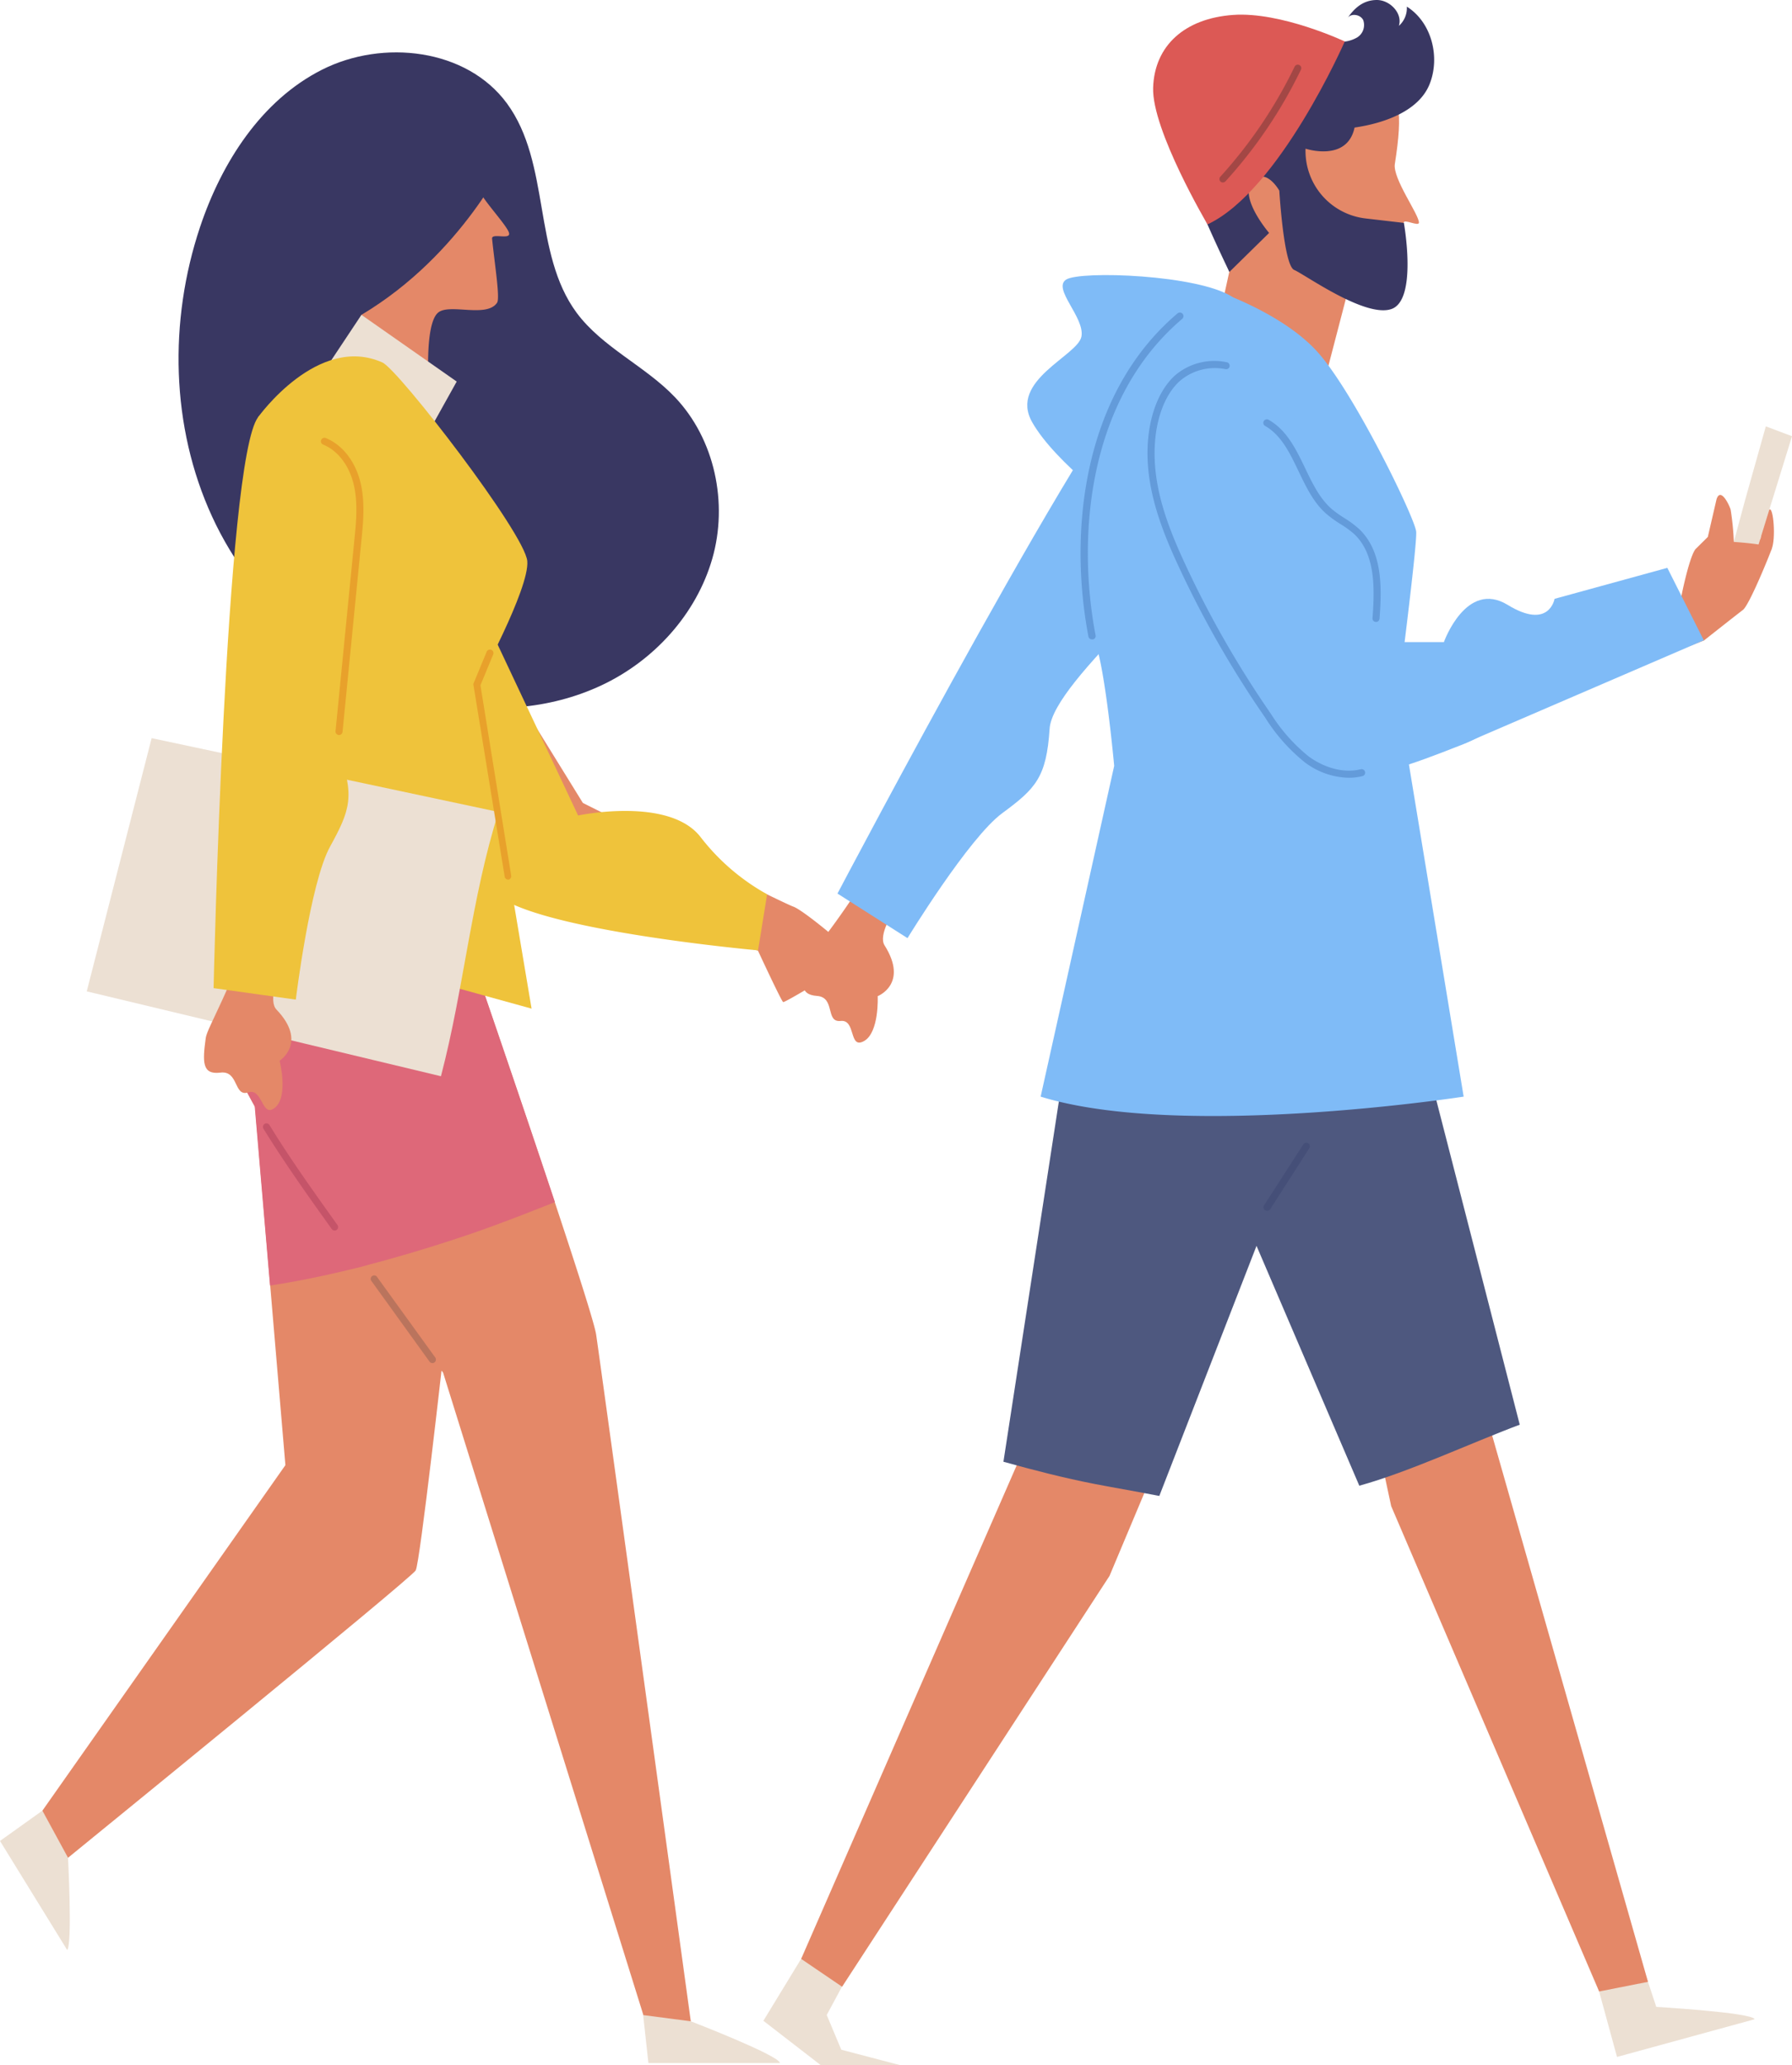 <svg xmlns="http://www.w3.org/2000/svg" viewBox="0 0 321.67 370.56"><title>splash-people1</title><g id="Layer_2" data-name="Layer 2"><g id="Layer_1-2" data-name="Layer 1"><path d="M35.91,40.74c-5.63,16.84-5.26,35.85,2.18,52s22.17,29,39.47,33c10.1,2.35,21,1.66,30.41-2.76s17-12.73,19.88-22.7.47-21.47-6.69-29c-5.37-5.63-13-8.9-17.65-15.15C95.59,45.42,98.89,29.31,91,18.56,83.76,8.7,68.73,7,57.82,12.5S39.79,29.15,35.91,40.74Z" style="fill:#393762"/><path d="M124,362.72h0s15.8,6.09,16,7.49H116.39l-1.62-14.81Z" style="fill:#ece0d3"/><path d="M17.85,328.71l-5.64,4.66s.81,15.54-.15,16.56L0,330.36l12.07-8.63Z" style="fill:#ece0d3"/><path d="M79.53,243.5s-4.13,36.89-4.91,38.31-62.41,51.56-62.41,51.56l-4.6-8.45,43.62-62L45,189.35Z" style="fill:#e48868"/><path d="M43.49,150.14c15.59,1.59,31.38,2.86,45,9.87l-3.71,12.08s21.45,62.19,22.23,67.4S124,362.72,124,362.72l-8.51-1.11L79.53,246.3s-45-53.4-42.84-74.45A54.38,54.38,0,0,1,43.49,150.14Z" style="fill:#e48868"/><path d="M99.61,215.72c-6.47-19.46-14.8-43.63-14.8-43.63L88.52,160c-13.65-7-29.44-8.29-45-9.88a54.38,54.38,0,0,0-6.8,21.72c-.67,6.59,3.29,16.37,9,26.68l2.75,32.17c5.47-.82,10.89-2,16.25-3.33l0,0c.61-.15,1.21-.34,1.81-.5l2-.53,0,0c5.26-1.45,10.5-3.05,15.67-4.81S94.47,217.75,99.61,215.72Z" style="fill:#de6879"/><path d="M77.42,75.86s-1.91-17,1.19-19.73c2-1.78,8.74,1,10.62-1.81.56-.85-.48-7.23-.9-11.49-.1-1.07,3.22.24,3.06-.94-.19-1.38-5.76-7-5.58-8.48,2.83-22.9-35.15-23.54-36.18-5.66A31.17,31.17,0,0,0,64.88,56.5l-6.2,11.92Z" style="fill:#e48868"/><path d="M88,117.17l16.63,26.92s35.67,17.88,37.76,18.6,12.73,9.7,14,11.81-4,3-5,3a20.23,20.23,0,0,1-4.18-1.43s-6.34,3.85-6.63,3.75-4.53-9.24-4.53-9.24-41.58-10.6-44.85-13.34S75,123.3,75,123.3Z" style="fill:#e48868"/><path d="M87,110.72l16.77,35.62s16.22-3.44,21.93,3.8a39,39,0,0,0,12,10.34l-1.63,10.06S94.82,166.86,88.52,160s-5.87-44-5.87-44Z" style="fill:#efc33b"/><polygon points="77.63 76.28 81.98 68.47 64.88 56.5 58.99 65.36 77.63 76.28" style="fill:#ece0d3"/><path d="M46.34,74.85s10.7-15,22.31-9.8c2.9,1.31,25.59,30.69,26,35.65s-9,22.16-9,22.16L95.42,181,28.67,162.55l14.78-35.73S38.76,107.33,46.34,74.85Z" style="fill:#efc33b"/><path d="M60.06,220.82a.63.63,0,0,1-.51-.27c-4.52-6.3-8.55-12-12.26-18a.63.63,0,1,1,1.08-.66c3.68,6,7.71,11.65,12.2,17.93a.64.64,0,0,1-.14.89A.63.63,0,0,1,60.06,220.82Z" style="fill:#c55469"/><path d="M238.07,67.12l3.77-14.46s5.43,1.47,7.82-.84c1-1,1.92-5.19,2.31-11.86,0-.72,2.7.73,2.73,0,.05-1.43-4.74-7.91-4.32-10.54,1.52-9.66.71-12.25-2.08-15-6.23-6.07-28-7-31,3.61s-2,15.71,3.36,30.75l-3.29,15Z" style="fill:#e48868"/><path d="M291.74,343.36l5.57,16.78s17.17,1,17.66,2.21l-24.71,6.77-6.45-23.59Z" style="fill:#ece0d3"/><polygon points="161.44 370.56 147.29 370.56 137.03 362.63 149.76 341.75 156.78 346.03 148.4 361.59 151.01 367.82 161.44 370.56" style="fill:#ece0d3"/><path d="M196.34,261.9c-5.46-1-7-.9-12.34-2.38l-40.19,92,7.35,5,48-73.72,7.43-17.68C202.94,264.35,200.07,262.61,196.34,261.9Z" style="fill:#e48868"/><path d="M267.18,255.26c-8.34,3.11-10.2,6.47-18.78,8.86l1.32,6.15,37.33,87.1,8.77-1.73Z" style="fill:#e48868"/><path d="M272.8,255.66l-17.26-67.11H191.47l-11.35,73.76c5.43,1.51,10.88,2.92,16.44,4,3.87.74,7.72,1.39,11.54,2.14l17.45-44.88L244,266.61C252.87,264.17,264.18,258.88,272.8,255.66Z" style="fill:#4e587f"/><path d="M217,51.72s13.13,4.12,19.73,11.7S254,93,254.21,95.41,250.9,125,250.9,125l11.83,71.79s-50.62,7.83-75.93,0L200,137.44s-1.89-20.87-4-23.33,1.66-23.17,3.31-32.8,9.23-20.6,11.83-22.84A48.84,48.84,0,0,0,217,51.72Z" style="fill:#7fbbf7"/><path d="M221.3,53.34c-6.09-4.07-27.39-4.8-29.92-3.17s3.38,6.8,2.74,10.23-13.07,7.88-8.85,15.35,16.66,16.32,16.66,16.32Z" style="fill:#7fbbf7"/><path d="M227.44,217.27a.64.64,0,0,1-.35-.1.63.63,0,0,1-.19-.87l7.09-11a.64.64,0,0,1,1.07.69L228,217A.65.65,0,0,1,227.44,217.27Z" style="fill:#454f78"/><path d="M252.53,1.19a4.25,4.25,0,0,1-1.43,3.45C251.81,2.4,249.51,0,247.15,0s-4,1.36-5.3,3.31c.58-1,2.36-.76,2.86.32a2.63,2.63,0,0,1-1.08,3.08,5.87,5.87,0,0,1-3.4.78A33.11,33.11,0,0,1,232.06,6a31.38,31.38,0,0,0-8.17-1.45,10.85,10.85,0,0,0-7.65,2.72,7.43,7.43,0,0,0-1.38,8.13c-7,2.86-2.14,15,0,20.4s5.82,13,5.82,13l7.13-7s-5.44-6.32-3.05-9.17,4.88,1.58,4.88,1.58.79,13.44,2.67,14.23,12.83,8.7,17.5,7S252,40,252,40l-6.88-.8a12.18,12.18,0,0,1-10.77-12.52h0s7.46,2.48,8.8-3.79c5.19-.75,11.48-2.89,13.45-7.75S257,4,252.53,1.19Z" style="fill:#393762"/><path d="M241.39,7.44s-11.72,26.78-24.64,32.83c0,0-10-16.94-9.76-24.52s5.69-12.44,14.33-13.07S241.39,7.44,241.39,7.44Z" style="fill:#dc5955"/><g id="_Group_" data-name="&lt;Group&gt;"><path d="M158.78,169.64c-1.14-1.8,1.35-6,3.18-8.34-1.45-2.41-1.46-7.77-2.7-10.31-7.79,13.66-13.31,19.29-13.94,21.12-1.41,4.07-2,6.37,1.34,6.61s1.44,4.8,4.24,4.49,1.42,5.15,4.19,3.61,2.46-8.06,2.46-8.06S163.15,176.57,158.78,169.64Z" style="fill:#e48868"/></g><path d="M207.49,63.48c-8.56,4.5-57.16,96.87-57.16,96.87l12.57,8s11-18,17-22.42,7.94-6.41,8.51-15.16,28-30.41,32.39-40.12S213.43,60.36,207.49,63.48Z" style="fill:#7fbbf7"/><path d="M219.5,32.74a.61.61,0,0,1-.42-.16.63.63,0,0,1,0-.9A83,83,0,0,0,232.37,12a.63.63,0,1,1,1.13.55,83.88,83.88,0,0,1-13.53,20A.62.62,0,0,1,219.5,32.74Z" style="fill:#a34745"/><path d="M196,114.74a.63.63,0,0,1-.62-.51c-3.54-18.48-1.21-43.42,16-58a.63.63,0,1,1,.82,1c-16.75,14.21-19,38.65-15.54,56.78a.62.62,0,0,1-.5.74Z" style="fill:#639bda"/><path d="M259.18,115.23h-7.45s-18-41.83-24.21-47-7.86,43.8,2.42,58.48,12.68,14.74,32.44,6.95S259.18,115.23,259.18,115.23Z" style="fill:#7fbbf7"/><path d="M318,98.57c.81-1.86.33-7.66-.39-7.13s-1.38,3.77-1.38,3.77L316,96.78s-1.19-.43-1.25,0-.49,2.42-.49,2.42L314,103Z" style="fill:#e48868"/><polygon points="308.85 106.02 313.29 89.6 316.97 76.51 321.67 78.28 312.97 106.44 308.85 106.02" style="fill:#ece0d3"/><path d="M262.09,115.67l3.76,14.85s38-14.85,40-15.57c0,0,5.83-4.61,7-5.49s4.85-10,5.15-10.89-6.77-1.32-6.77-1.32a49.1,49.1,0,0,0-.57-5.77c-.2-.77-1.81-4.18-2.54-1.87l-1.56,6.74-2.24,2.22c-1.16,1.61-2.5,8.39-2.5,8.39Z" style="fill:#e48868"/><path d="M259.18,115.23s4-11.24,11.46-6.68,8.41-1.09,8.41-1.09l20.24-5.56,6.55,13-43.46,18.72Z" style="fill:#7fbbf7"/><path d="M242.07,139.57a13.54,13.54,0,0,1-7.89-2.8,32.14,32.14,0,0,1-7.08-8,183.49,183.49,0,0,1-15.35-26.73c-2.84-6.07-5.5-12.66-5.75-19.68-.22-6.42,1.62-12,4.93-15A10.84,10.84,0,0,1,220.19,65a.63.63,0,0,1,.53.72.62.62,0,0,1-.72.53,9.65,9.65,0,0,0-8.23,2.13c-3,2.71-4.72,7.94-4.5,14,.24,6.79,2.85,13.23,5.63,19.19a182.33,182.33,0,0,0,15.24,26.54,31.09,31.09,0,0,0,6.79,7.65c3,2.17,6.45,3,9.33,2.28a.64.64,0,0,1,.77.46.63.63,0,0,1-.46.77A10,10,0,0,1,242.07,139.57Z" style="fill:#639bda"/><path d="M247,111.61h-.05a.63.63,0,0,1-.58-.68c.41-5.45.52-11.56-3.34-15.14A18.05,18.05,0,0,0,240.55,94a20.9,20.9,0,0,1-2.29-1.64c-2.41-2-3.82-5-5.17-7.81-1.59-3.31-3.09-6.44-6-8.12a.63.63,0,0,1,.63-1.1c3.29,1.87,4.94,5.33,6.55,8.67,1.3,2.71,2.64,5.52,4.85,7.4a20.83,20.83,0,0,0,2.16,1.54,19,19,0,0,1,2.61,1.92c4.28,4,4.17,10.42,3.74,16.16A.63.63,0,0,1,247,111.61Z" style="fill:#639bda"/><path d="M89.49,145.71,27.22,132.46,15.57,177.9l63.58,15.23C83.27,177.44,84.59,161.17,89.49,145.71Z" style="fill:#ece0d3"/><g id="_Group_2" data-name="&lt;Group&gt;"><path d="M49.63,181.17c-1.48-1.54.13-6.18,1.46-8.81-1.9-2.07-3-7.33-4.7-9.57-4.91,14.94-9.2,21.55-9.46,23.48-.57,4.26-.7,6.63,2.63,6.21s2.36,4.41,5,3.55,2.41,4.76,4.83,2.71.8-8.39.8-8.39S55.29,187.09,49.63,181.17Z" style="fill:#e48868"/></g><path d="M46.34,74.85c-5.92,7.65-8,102.47-8,102.47l14.76,2.06s2.54-20.89,6.14-27.44,4.55-9.13,1.44-17.33,9-29.92,9-40.57S50.45,69.55,46.34,74.85Z" style="fill:#efc33b"/><path d="M91.21,157.84a.62.62,0,0,1-.62-.54L85,123a.6.6,0,0,1,0-.35l2.36-5.7a.64.64,0,0,1,.83-.34.63.63,0,0,1,.34.83l-2.29,5.53,5.52,34.16a.64.64,0,0,1-.53.73Z" style="fill:#e8a12b"/><path d="M60.86,131.9H60.8a.64.64,0,0,1-.57-.69L63.6,97c.33-3.27.66-6.66-.07-9.9-.79-3.5-2.86-6.24-5.53-7.32a.63.63,0,0,1,.48-1.17c3.05,1.23,5.4,4.31,6.28,8.21.78,3.44.44,6.93.1,10.31l-3.37,34.16A.63.63,0,0,1,60.86,131.9Z" style="fill:#e8a12b"/><path d="M77.61,244.61a.64.64,0,0,1-.51-.27L66.61,229.79a.63.63,0,0,1,1-.74L78.13,243.6a.65.65,0,0,1-.14.89A.68.68,0,0,1,77.61,244.61Z" style="fill:#ba745d"/><path d="M64.88,56.5C83.07,45.65,91.21,27.83,91.21,27.83L82.64,15.2s-30.39-9-38.17,12.63S64.88,56.5,64.88,56.5Z" style="fill:#393762"/></g></g></svg>